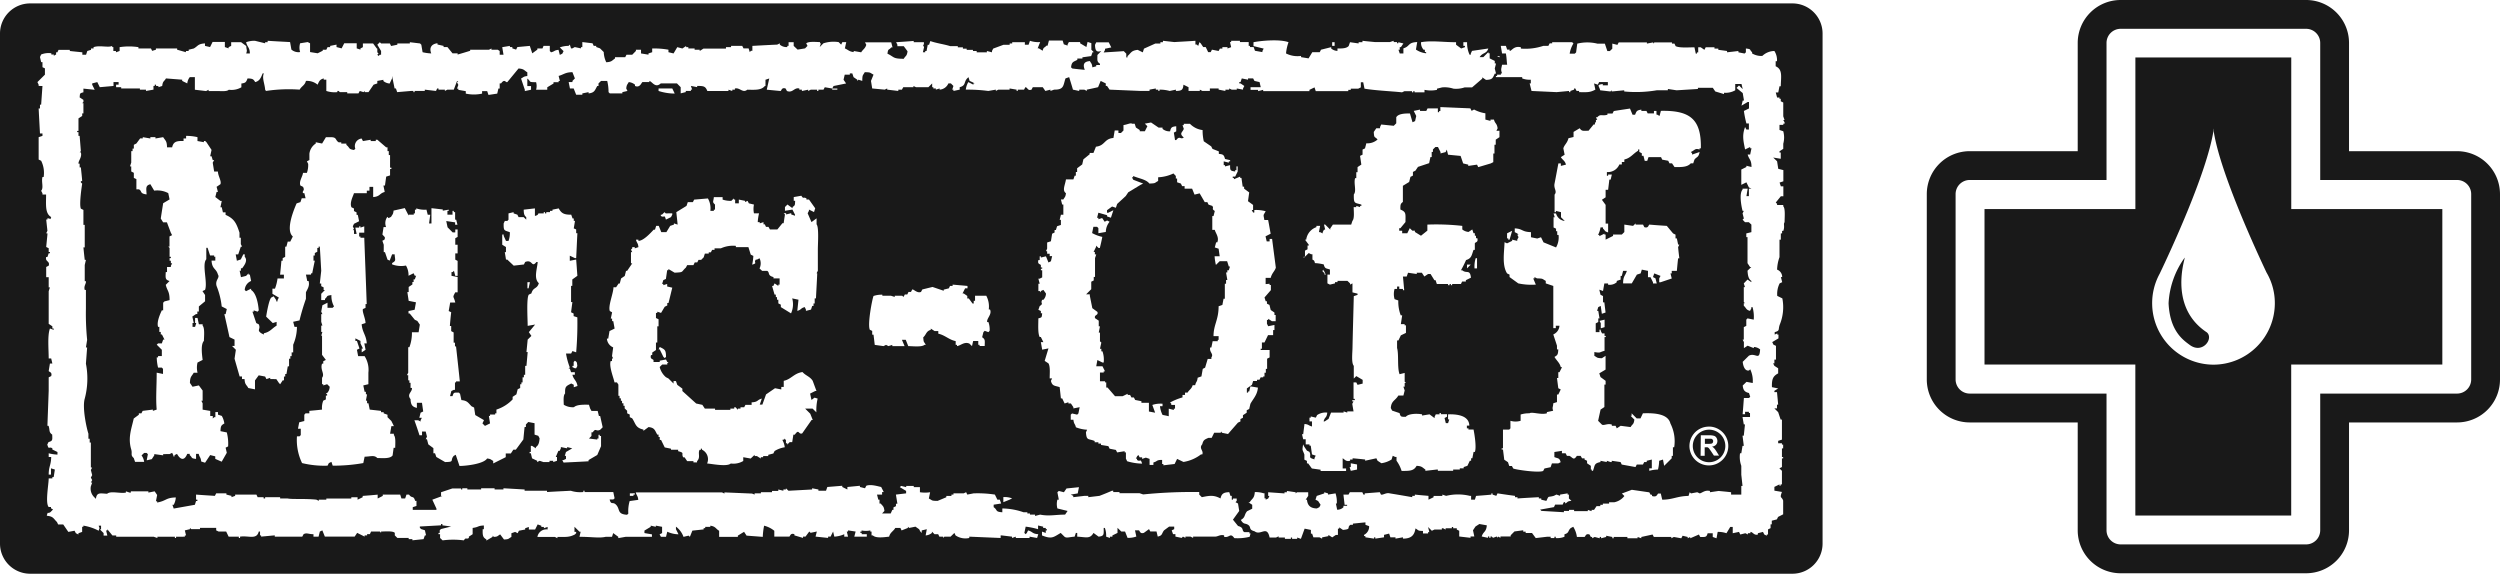<svg id="Layer_1" data-name="Layer 1" xmlns="http://www.w3.org/2000/svg" viewBox="0 0 490.31 112.52">
  <defs>
    <style>
      .cls-1, .cls-2 {
        fill: #191919;
      }

      .cls-2 {
        fill-rule: evenodd;
      }
    </style>
  </defs>
  <g id="Layer_2" data-name="Layer 2">
    <g id="Layer_1-2" data-name="Layer 1-2">
      <path class="cls-1" d="M481.88,29.65H460.7V8.43A8.42,8.42,0,0,0,452.29,0H415.92a8.42,8.42,0,0,0-8.43,8.41V29.65H386.32a8.42,8.42,0,0,0-8.43,8.41V74.42a8.42,8.42,0,0,0,8.43,8.43h21.17V104a8.42,8.42,0,0,0,8.43,8.43h36.35A8.42,8.42,0,0,0,460.7,104V82.85h21.18a8.42,8.42,0,0,0,8.43-8.43V38.08a8.42,8.42,0,0,0-8.41-8.43Zm2.78,44.77a2.77,2.77,0,0,1-2.77,2.77H455.05V104a2.77,2.77,0,0,1-2.77,2.77H415.92a2.77,2.77,0,0,1-2.78-2.76h0V77.19H386.32a2.77,2.77,0,0,1-2.78-2.76h0V38.08a2.77,2.77,0,0,1,2.76-2.78h26.84V8.43a2.77,2.77,0,0,1,2.78-2.78h36.35a2.77,2.77,0,0,1,2.78,2.78V35.3h26.83a2.77,2.77,0,0,1,2.78,2.76V74.42Z" transform="translate(0 0)"/>
      <path class="cls-2" d="M449.37,41V11.27H418.8V41H389.21V71.5h29.58v29.61h30.57V71.5H479V41ZM434.14,71.52a12.06,12.06,0,0,1-10.58-17.83c1.73-3.6,9.24-19.63,10.56-28.06v-.29a.43.43,0,0,1,0,.16,2,2,0,0,0,.05-.34v.65c1.27,8.1,8.3,23.3,10.34,27.62a11.84,11.84,0,0,1,1.64,6A12.06,12.06,0,0,1,434.14,71.52Z" transform="translate(0 0)"/>
      <path class="cls-1" d="M429.56,67.72c-1.36-1-4-2.75-4.25-8.26a16.71,16.71,0,0,1,3.12-8.87c.51-.84-3.61,9.33,4.39,14.6C434.2,66.39,432,69.42,429.56,67.72Z" transform="translate(0 0)"/>
      <g>
        <path class="cls-2" d="M351.55.67H5.9A5.91,5.91,0,0,0,0,6.56V106.63a5.91,5.91,0,0,0,5.9,5.89H351.55a5.91,5.91,0,0,0,5.9-5.89V6.56A5.91,5.91,0,0,0,351.55.67ZM294.09,11v.24L293.6,11ZM261.27,8.28h.48V9h-.48Zm-16.19,97a9.76,9.76,0,0,1-3,.26c-.83-1.17-.92,0-2-.26V105c-.78-.2-1.15.21-1.71.24H234v.26l-.51-.26h-1v.26l-.48-.26-.25.26-1.23-.26v-.48h-.47l-.26-.74.49-.24v-.5h-1l-1,.74c-.5.66-.26,1-1.23,1.22l-.24-1H225.6l-.25-.47-1,.73c-.79.28-.79-.42-1-.49h-.75l.26,1.22a4.79,4.79,0,0,1-1.72.26l-.49-1.25h-.74l-.74-.72v1l-1,.49v.24h-.48v.26l-.75-.26a4.34,4.34,0,0,0-.25-1.71h-.23c0,1.22.15,1.6-1,1.71l-1-.73c-.69,1.23-1.44.82-3.19.73v-.73H211l-.24.73c-1.1.08-1.59.34-2,0l-.73-.73c-1.44.84-1.73,1.27-3.67.49v-.75l.74.26v-.49h.23v-.24h-.23v-.25h-.51v-.25l-1-.23v.73a14.36,14.36,0,0,0-2.43-.5l-.26,1.23.26.25.23-.25.24-.49c.92.23.77.66,2,.74l-.23.74-1.48-.26v.26h-2.7v-.26l-.74.26v-.26l-2-.24h-.23v.5l-6.15-.26v.26a3.45,3.45,0,0,1-2.69-.5l-.23-.49-.75.73h-1.22l-.24.26v-.26h-.74l-.23-.48h-.72l-.51-.51v.26a2.15,2.15,0,0,1-1.23.49l.23-1.22-1,.24v.49l-.26-.26-.25-.47-.72-.5-1.23.25-.25-.25v.25l-1.24.49-.23-.49h-1c-.41.7-1,.85-1.21,1.71-1,.11-2.59.35-3.19-.24h-.26v-.75h-.24v-.23a4.11,4.11,0,0,1-1.71,0v.23h-.24v.26H169v.25h1v.48h-2.45l.26-1-1.49-.23v.23h-.24l.24,1h-.74v-.48a5.48,5.48,0,0,1-1.95.48l-.24-1-.26.51-.23.48h-.49v.26l-2.46-.26.25-1-1.22.26-.26-.26-.74,1h-.49v.26l-1.69-.5v-.24c-.82-.27-.81.41-1,.48h-2.94V104.1a5.17,5.17,0,0,0-2-1,13.36,13.36,0,0,0-.26,2.19l-3.18-.24-.49-.75-1.22.75v.24h-3.67V104.1c-.71-.42-.67-.85-1.73-1v.23h-1v.25H138v.25l-2.21.24-.49,1.22-.25-.24-1,.24a4.22,4.22,0,0,0-1.48-2v.5l.5,1a5.41,5.41,0,0,1-2.2-.51l-.25,1h-1l-.26-.48.49-.25v-1.23l-1.23-.23v.23l-1-.23v.23l-1.23.74v.49l1.47.25v.48h-5.14l-1.46.26v-.26l-1-.73-.23.73H118.8c-1.26.3-2.72,0-5.15,0l.23-1h-.23l-.73-.72-.25-.25v1H113v.26l-.25.25c-1.1.57-1.73.49-3.43.48v.26l-.5-.26H105.4a1.77,1.77,0,0,1,2-1.46v-.5l-.73.25v-.25h-.5v-.23l-.72-.26-.5,1h-1.23v-.5l-.72.25v.25l-1.23.24-.24.49-.5-.26-.73.26v.73c-.65.35-.41.45-1.45.5l-.75-1c-.48.24-.44.48-1.25.48l-.23-.24v.24l-1.23.73v-.23c-.71-.41-.75-.79-.72-2h.23v-.73c-1.33.07-.89.3-2.2.48v1.23l-.74.48v.26c-.63.37-.45-.26-1,.47a16,16,0,0,0-4.15,0l-.5-.47v-.74H86v-.25h.24V104l.24-.24,2-.5-1.72-.23v-.26H86.5v.26l-4.16.23v.25l.25.25.74.24.23,1h-.23l-.26.74-2.19.23v-.23h-.73v-.24H77.93l-.5-.5v-.49c-.36-.42-1.92-.27-2.69-.26v.26l-.24-.26H72.78l-.24.51H72V105h-.49v.24l-1.46-.73-.49.73H63.71l-.49-1.22-.49.23-.25,1h-1v-.48c-1,0-1.33-.34-1.94,0l-.26.48H53.89V105c-.87.07-1.78.17-2.68.24V105H51v-.75h-.25c-.42,1.68-2,.74-3.67,1v.26h-.24v-.26h-2l-.48-1H42.88l-.48-.23v-.49H39.22v.25H37.5l-.25-.25v.25l-1,.24.24,1h-.24v.24H34.53v.26H34.3v-.26H30.87v.26l-.74-.26H22.79v-.24h-.74l-1-1.22v.24h-.24l.24,1h-.73v-.49l-.74-.73h.24v-.73h-.47c.23.75.22.22,0,1a9.62,9.62,0,0,0-3-1v.23h-.24v1l-.73.26v.25l-.5-.25-.26-.49-1.22.23-1-1.46h-1l-.23-.48c-.71-.68-.68-1.1-2-1.23.28-1,.11-.28.74-.72l.49-.51L10,99.69v-.25H9.55c-.71-.78,0-4.46,0-5.62h.72v-.25h.26l.23-1.48L10,91.85v1.23H9.55c0-1.63.46-1.82.49-3.45H9.55V88.9a8.31,8.31,0,0,0,1.72.26v-.51l-1-.49v-.23c-.72-.47-.63.44-1-.74l.25-.49c.85-.22.75-.45.72-1.46-.73-.52-.41-.84-.72-1.73H9.3c.08-2.28.17-4.57.25-6.87V74l.49-.24c.26-.81-.44-.8-.49-1l.24-1.46h.48l-.23-1H9.55c0-1.8-.27-4.46.24-5.87l.74.26v-.26h-.26V64l-.72-.49v-6.4l.24-.75H9.55v-2H9.06v-2l.49-.25c.31-.94-.75-.75-.49-1.71H9.3l.25-.73h.24v-.25H9.55v-.74l-.49-.24L9.3,46v-.24H9.06l.24-.5-.24-2.2H9.3v-.24c.77,0,.47.48.74-.25-1.24-.69-1-2.47-1-4.42H8.33v-.24l-.26-.49c.54-.59,0-1.77.26-2.7h.23a5.33,5.33,0,0,0-.49-3.19l-.49-.24V26.9l.75-.25v-.48H7.84c-.09-1.64-.18-3.28-.26-4.9h.26v-.74h.23c.09-1.22.17-2.46.26-3.67H7.58v-.25l-.24-.51,1.47-1.46V13.41l-.48-.23v-1H8.07l-.23-1,.23-.49a3.79,3.79,0,0,1,2-.24v.24h.49V11l.23-.25H11v-.48h.25l.23-.49h2.21V10c.82.1,1.63.17,2.46.26v.48h.73l.24-.74.73-.23V9.51h.5V9.25C19.56,8.82,21.28,9.4,22,9v.23h.23V10h.51v.26l.72-.26V9.25a12,12,0,0,1,3.69,0v.26h2.46l.23.47.74-.23V9.51h4.16v.24l1.72.49V10H37V9.75l1-.24c.85-.48.76-.9,2.2-1V9l1,.23.49-1H44.1v1l.73.26V9.25L45.34,9V8.28h1.95l1,.74c.08,1,.23.71,0,1.46H49c0-1.19-.52-1.23-.73-2.2A4.62,4.62,0,0,1,50,8l2,.49V8.28h.49V8c1.45.1,2.94.17,4.4.25l.26,1.47a2.09,2.09,0,0,0,1.71.49,3,3,0,0,1,0-1.72l1.49-.24.46.24v1.72l1.49.24,1-.5v-.2H64l.24-.5h.51V9L66,8.75v.48l1,.26.51-1h2.45v1l.73.24V9.51l.48-.26V8.52h2l.74,1H74v.73l.24.24-.24.24.24.25.26-.25h.24V10L74,8.77l.5-.49.24.24h1.72l.24.5,1.23-.25V8.52h2.45V8.28l2,.24.25.25.25,1.47a8.93,8.93,0,0,0,1.7.24c-.43-1.08,0-1.85,1.22-2v.25L87,9v.23h.75l1,1.23h1v.24c.83-.24,1.64-.48,2.46-.74V9.75H95.9l.49-.24v.24h1.23L98,10v.74h.75L98.5,9.25,100,9v.23h.48v.26l.74.24.25-.5L103.91,9l.48,1.46,1-.73V9.51h1L106.6,9h1.23v1l.24.26c.8-.19.53-.38,1.47-.49l.25,1,.49-.24.25-.5-.74-.73a4.79,4.79,0,0,1,1.72-.3l.25-.25.23.74h.26l.48-.26,1.21.26V9.25h.27v-1l2,.24.23.5h.49v.23l.74.26.74.73a5,5,0,0,0,.49,2c1.08-.07,1.08-.3,1.72-.75v-.24h2l.25-.49H124l.72-.74V9.75h1v.73l1.46.24v-.24l.73-.24V9.51a15.49,15.49,0,0,1,3.19.24v.49l1,.24.73-1.23,1,.26.74-.49v.23H135v.26h1.23v.24h1V10l.73-.47h4.42V9.25h1V9h2.19l.25.49h1l.23.73.23-.26h.28V9c1.63-.09,3.26-.18,4.87-.25l.51-.25v.25a2,2,0,0,0,1.47.48V9h.25V8.28h1V9l.77.73,1.46-.24.48-.49-.25-.5c.45-.41,1.87-.27,2.71-.24V8.5H161l-.24.73.72-.73a6.41,6.41,0,0,1,3-.24l.49.49.24-.49h.76l-.27,1.23c.68.3.82.61,1.73.73V10l1.47.26c.35-.6.76-.68,1-1.47l-.25-.49h5.14l.26,1h-.26c-.49.63-.59.11-.74,1.23,1.38.65,1,1,3.2,1,.38-.67.6-.44.74-1.47l-.74-1H176V8.77l-.25-.49c1.15-.08,2.3-.15,3.45-.25v.25h2v.49H181l.23.48-.23,1h.46V10h.26l.23-1.21h.26l.25-.74c1.16.43,2.76.63,3.9,1h1.49v.23h1v.26h.74v.24h1.23V10h.73v.26h2V10l1,.26V10l.24-.47,2-.74h1.23V8.52h.5V8.28H201v.49h.73L202,8a5,5,0,0,0,2,.25l-.49,1.23h.23l.75.47c.2-.8.29-.47.74-1h.23l.26-1h2.69l.23.74.74.25v-.2l.25-.49h2.21v.24l1.23.73.23-1,.74.24V9.75l.49.49h-.25L214,11l-1.71.24v.24h-1v.26c-.78.41-1.11.37-1.23,1.47l.26.23c.8.1,1.61.18,2.43.26-.38-1-.25-1.61,1-1.72.28.51.4.44.49,1.23L215,13v-.25h.73v-.25c-.63-.42-.5-.69-.5-1.72L216,10c-.89.29-1.22,0-1.24-1.21l.24-.49h2.45l.5,1-1.23.26v.24l-.26.49c1.31-.09,2.63-.16,3.94-.26l.49.5v.73h.24V11c.7-.59.7-1.09,2-1.22l1,.49.23-.73,2.22-1h1V8.28h.5V8l2.22.25c1.38-.08,2.77-.15,4.15-.25v.74h.26L235,9l.24-.74.25.24.49.73h.49l.48,1h.49l.25-.49L239,10l.25-.47h.49V9.25h1v.26l.72-.26-.23-1h.23V8h1.72v.25h1.72V9h.25v.23h.72l.26.73,1.46.26V10l.25-.47-2-.49V8.28c1.67-.33,5.25-.62,6.87,0a8.76,8.76,0,0,0-.49,2.2,5,5,0,0,0,2.95.49v.24l1.47.24.73-1.21h1.46l.25-.49,2-.5v.26a1.92,1.92,0,0,0,1.23.47V9.51c.94,0,1.75,0,2.2-.49l.26-.74,1.69.24V8.28h.75V8c.81.1,1.63.17,2.45.25h2.93l.74-.25v.25H274v.24h.24V8.28l1,.24-.49.73h-.23v.5h-.25l.25.73h.72v-1c1.34-.39.81-1.16,2.71-1.23l-.25,1.47a4.26,4.26,0,0,0,2,.73v-.24h-.25V9.75h-.25a2,2,0,0,1-.5-1.47c2-.37,4.36,0,6.87,0v.49l1,.74.74-.26V9H287V8.28h.73a5.69,5.69,0,0,0,.48,2.44h.25v-.24l.24-.5,3.19-.47c-.34,1.1-1.13.75-1.7,1.7h.72l1-1v.24h.25v1l1,.5v.49h.25l-.25,1,.25,1h-.25c-.41.87-.44,1.19-1.72,1.23l-.73-.5v.25l-2,1.72h-1.46a5.15,5.15,0,0,1-2.2.25,5.57,5.57,0,0,0-2.22-.25l-1,.25v.23a6,6,0,0,1-2.45,0v.49h-1.95v-.23h-.26v.23h-.24v-.23h-1.48l-.48.23c-1.6-.19-5.23-.35-7.36-.72l-.25-1.25h-.47v1l-.51.25h-1.46v.23h-.49v.26h-6.38l-.24-.74-1,.48v.26h-9.07v-.26l-1,.26v-.26h-1.48V17.1h2l-.23-1-1-.23-.26-.49h-1v.25l-1.23-.25-.24.72h-.25v.26h.25l.74.5-.25.49v.23l-1.23-.23v.23h-1l-.49-.23v.23h-.74v.26L239,17.58v-.23h-1.72v.49h-1.46l-.51-.26v.26H233.1V17.1l-1-.49c-.08,1.05-.36,1.2-1.48,1.23v-.26l-1.21.26a7.09,7.09,0,0,0-2-.26v.26h-.24v-.26h-.49v-.23l-1.23.23v.26h-1.7l-6.14-.26-.49-.72h-.25v-.5l-1-.49-.51,1.23c-.73.17-1.47.33-2.21.48v.26l-.49-.26h-1v.26l-1.23-.26c-.23-.81-.49-1.63-.74-2.45l-.72.25c-.47,1.39-.26,2.23-2.23,2.2l-.72.26v-.26l-1,.26-.51-.74h-1.95l-.25.48c-.78.29-.75-.44-1.21-.48l-.26.48h-1.23v.26h-.23v-.26L198,17.35v.23h-2.21l-.48.26v-.26l-1.48.26a31,31,0,0,0-4.41-.26,3.7,3.7,0,0,1,.49-1.48l1,.51v-.25h.26l-.49-.26-.51-.23-.23-.74-.26.25c-.68.72-.2,1.39-1.46,1.72v.48l-1.23.26v-.26h-.23l.23-.72-.49-.5H186a2,2,0,0,1-1.72,1.22v-.23l-.74.23v-.23h-.49V17.1h-.23v-.74l-.74.74h-2.44l-.49-.24v.24h-2l-.26.48h-.71v.26L174,17.58v-.23l-.49.23-2.45-.23-.24-1.48.5-1.23c-.77-.39-.45-.46-1.72-.48-.41.74-.46.44-.49,1.71l-.74-.24-.24.24v-.24l-.73-.5-.24-.73h-.49v.24h-1l-.23,1,.5.73-2.46.5-.26.49h1v.23h-1v-.23l-1.46-.25-.26.48h-1v.26h-.24v-.26H159l-.5.26v-.26l-1.23.26v-.26h-.5v-.23c-1-.28-1.27.94-2.43.49l-.26-.49c-.79-.28-.79.41-1,.49l-2.7-.26.49-2.2-.74.25v1.23H150c-.67.83-1.9.76-3.44.72-.89.75-1.48-.49-2.43-.23v.23h-.51v.26l-.75-.26v.26h-4.14c-.38-.9-.63-1-2-1v.24l-1.23-.24.25.72h-.25v.26h-1v.23l-1,.25V17.1l-.73-.74h-3.18c-1.08,1-1.68-.36-2.23-.49v.23H126c-.22.13-.48,1.18-1.46.76v-.25a2.25,2.25,0,0,0-1.23-.51c-.27.52-.4.46-.49,1.25l.24.49-1,.23v.25H119.6l-.25-.25a9.07,9.07,0,0,0-.26-2.2h-1.21l-.5.49v.5h-.24c-.48.83-.51,1.33-1.71,1.46v-.25l-1.22.25v.26H113l-.49-1.23h-.73l-.25-1.25h.74v-.23l.48-.49-.48-1.22c-1.4,0-1.72.47-2.71.73l.25,1h-.25v.23h-1v.26l-1.23.74v.48h-2.19a2.66,2.66,0,0,0,0-1.48c-1.62,0-.91-.08-1.72-.72v1.48h.73v.72l-1.22.26V17.6l-.74-2.2c.52-.26.44-.4,1.23-.49v-.73c-.67-.39-.6-.66-1.72-.75L99.5,16.1c-.34.16-.49-.75-1.23.26H98v1h-.25l-.23,1-1.72.26-.25-.74h-1v.48a7.51,7.51,0,0,1-3.2,0v-.48l-1.46-.26v-.23h-.26l.26-.74-.26-.51.26-.23h-.26L89,17.58H87.74l-.49.26v-.26H86v-.23h-.26l-.23.49-2.2-.26v.26h-2v.23h-.23v-.23h-.51l-2.68.23-.24-.72h-.26l-.5-2.46v.49l-.47,1a2.15,2.15,0,0,1-1.23-.49v-.24L74,15.87v.49l-.73.25-1,1.46h-.74v-.23l-.24.23-.73-.23-.26.48H68.1v-.25H66.66l-.26-.23h-.23v.23A5.16,5.16,0,0,1,64,17.84V15.63h-.51v-.25c-.79.21-.9.57-1.2,1.23A3.23,3.23,0,0,0,60,15.87c-.22.89-.84,1-1.23,1.71a29.84,29.84,0,0,0-6.61.26L52,17.58c-.07-1.12-.66-2.31-.25-3.18h-.24c-.32.78-.56,1.49-1.46,1.7-.36-.6-.51-.68-1.49-.72-.29.67-.29.88-1.22,1v.74a3.84,3.84,0,0,1-2.46.48c-.39.38-1.42.26-2.2.26H40.91V17.6l-.49.26-2.2-.26V15.13h-1a2.3,2.3,0,0,0-.49,1.23l-1-.49v-.24l-3.18-.25c-.38.67-.6.44-.74,1.48l-.74.24v-.24H30.6v-.25h-.25v.25H30.1v.72l-1.47.26v-.26H27.44v-.23H23.77V17.1h-1v-.49h.49V16.1h-1v.76l-2.69.24-.49-1-1,.26v.25l.49,1-2.21-.23v.72c-.74.21-.66.17-.74,1l.74.49V20l-.24.24h.24v2h-.24v.5l-.73.48v2.46h-.26v.23h.26v.74h.23l.24,3-.24.23h.24c.26,1-.5,1.57-.47,2.22h.23v.73h.24c.09.91.2,1.81.26,2.7h-.26v.24l.26.25s-.65,4-.26,4.9l.5.25V44.1h.26v4.42h-.26c.08.82.16,1.64.26,2.45h.23l-.23,1v3.18h.23c.08.49-.47.93-.23,1.71h.23v3.67a52.27,52.27,0,0,0,.24,6.13l-.24,1.48h.24c-.08,1-.16,2.12-.24,3.18a15.29,15.29,0,0,1-.23,6.86c-.51,1.76.35,5.78.72,6.87v1h.25v.74h.23v4.9h.26l-.26.49.26,1-.26.49.26.49-.26.48h.26l-.26.74a2.33,2.33,0,0,0,.75,2.21l.24.25c.16-1.34.84-1.07,2.2-1,.71-.62,2.56,0,3.68-.23v-.25l.74.25h.23v-.25H29.1v.25l1.23-.25.49.72-.24,1.23h.24v.25c1.86-.34,1.63-.94,3.66-1A3.46,3.46,0,0,1,34.07,99h-.26l.26.74L38.22,99l.23-.74h.26V98h-.26V97c1.23.1,2.46.17,3.69.25l.26-.49h2V97l1,.25v.26l.72-.26V97h4.17l.24.51H51.7v.25H52v-.25h2.94v.25H56.4c.86.2,3.36,0,5.64.23l.49.24V98H64v-.23h4.9v-.25h1.23V98l1-.48v-.26c1-.08,2-.15,2.94-.25v.76l1-.51V97h3.42l.24.76h.73l.26-.76h.5c.6.86.86.07,1.2,1.23h.26v1l-.73.24V100H85.6v-.24L84.79,98l2-.74H86.5v-.72l2.21-.74h1.72V96h.23v-.24h1V96h2.7v-.24H97V96h1.74v-.24l4.15.24v.25h4.4v.25c1.56-.1,3.11-.17,4.66-.25a6,6,0,0,0,2.46.25v-.25h.23v.25h5.64l.26,1.23-.26.23h-.72c.31,1.17.58.37,1.23,1,.9.88.15,1.87,2.19,2l.25-.23a7.05,7.05,0,0,1,.26-2.46l1.69-.24c-.09-.86-.3-.74-.49-1.46H141.6l.48.23v-.23l5.41.23.51.2v-.24h1.23v-.23h2.18v-.25h1.23V96l1,.25V96h.49v-.24l.51.49,4.64-.25v-.24l1.23.24v.25H162l.26-.74,2.93-.24v.24l1,.49v-.49l2.46-.24v.24l1,.25.25-.49c.9-.35,2.35.13,2.92.24l.51,1H173V97h-1l.26,1h.23v.75h.23c.45.57.62.5.74,1.46l-.46.49h1.69L175,100h.23v-.49l.49-.24v-.48H176L175.71,97l2-.24v-.48l-1.23-.74.25-.24,1,.24V95.3h1.48v.24h1.21v1a6.7,6.7,0,0,0,2,0l-.25,1.23c.77.39.43.45,1.71.47l1.72-.72v-.26h1V97h.4v-.24h2l.48-.23.23.47,1.23-.24a22.46,22.46,0,0,1,4.18.24l.49,1h.48l.26.75-1.47.23v.49c.84.58.23.9,1.7,1v-.75a13.18,13.18,0,0,1,4.17.75h.74v.23H202v.23h1v.26l1-.26c1.76.35,3,0,4.89,0l.49-.72-2-.49a3.34,3.34,0,0,1,0-1.72h.28l-.28-1.46.28-.25,1,.25.51-.74,2.44-.25-.24,1.22L210,97l.49.25v.26l2.2-.26h.75v.26l2.19-.26c.82-.31,1.62-.64,2.45-1h.25v.25h1.23v.23h3.93l.71.24a96.18,96.18,0,0,1,11-.47V97l.51.51c1.55-.33,2.39-.44,3.66.25.2-.92.61-1.21,1.72-1.23l.23.72h.26V98h.23v-.23h.74v.47l-.24.25.49.26.24,1.46-1.23,1.71,1,1.24c1.25.33.65.89,1.23,1.2h1v.26h.23Zm49-79.64V26.9l-.73.49v1h-.25v1.72h-.23V31.8l-.49.25-2.46.73-.24-.49-1.72.25v-.25l-1-.24-.5-1.47L284,30.34l-.25-1-.23.49-1,.26v-.26l-.5-1h-.5l-.49.48v.49h-.24v1h-.25L280.29,32l-2.19.73-.5.74-.49.25v.72l-.49.25-.25,1-1.23.75v3.17c-.51.37-.49.59-.49,1.48,1.18.5,1,.82,1,2.46l-1,1.21h-.23v.49H275v.5h1l.49-1,.5.49h.5v.25l1.2.74,1.25-1V44.05a46.06,46.06,0,0,1,6.85.25V45a2.22,2.22,0,0,0,1.23.49l.73-.49.24.74h.26v.49h.23v.49h.26c.22.86-.38.72-.49,1V49H289c-.38,1-.35,1.68-1.47,2a20.69,20.69,0,0,1-1,2h.24c.89.75,1.52-.27,1.72,1.46l-1,.49v.26h-.73l-.24.49h-1.72v.24h-.25V55.7h-.25v.24H284V55.7h-2.2l-.25-.75h-.23l-.75-1.21h-.49l-.73.49-.49-.74h-1v.25l-1.71-.25-.26.74h-.74c.09.89.17,1.8.25,2.69h-.25v-.25h-.72V56.2H274v.47h-.49a3.58,3.58,0,0,0,0,2l.73.26a7.63,7.63,0,0,0,.48,2.92H275l-.26,1.72h.74v.23h.26v1.49l-1,.48-.48,1H274v1.48c.37,1.3,0,3.89.49,5.14l1-.25v1.72l.26.26h-.26v.72h-.25l.25.74-.25,1h-1c-.57,1-1.38,1-1.47,2.45l.26.5,1.46.49c.21.78.29.71,1.23.73.41-.59,2.06-.7,3.18-.49v.24l1.46-.24,1,.75v-.26l.23-.49h.74V81h.26v.24h1.2v.49l-.48.26.25,1H284l.24-.73H284v-1c2-.06,4.12.32,4.17,2.21h-.48V84H288v.24h1c.14.71.62,3.4.26,4.4H289l-.24,1.24h-.24v.48h-.25l-.48,1-.73.24v.25h-.76v.24H285v.25h-3v-.25h-.25l-2.2.25v-.25c-.64-.43-.64-.67-1.72-.73-.55,1-1.33,1-2.94,1a6.82,6.82,0,0,0-1-2v-.74h-.25l-.49-.23-.23.73a5.14,5.14,0,0,1-2,.73l-.75-.49-.23-.48-2.2.48v-.24c-.83-.09-1.64-.17-2.46-.24v.24h-.49v.24c-.81.25-1.07-.28-1.46-.48v2H264v.49h-5v-.25l-1.71-.24-.73-1h-.24v-.49l-.5-.24v-1c-.4-1.14-.45-.62-.25-2l.25.49.5.74.48.23c.52,1-.48,1.07,1,1.48v-.24l.24-.49-.73-.24-.24-1.72h-.25v-.25h-.74v-1h-.49l-.24-1h.24l.25-2c.87.08.74.3,1.47.49v-1h-.49v-.73h.25v-.24l1,.24.24-.5a3,3,0,0,1,2-.49c-.14,1.18-.45.72-.72,1.72h.23l.74-.49.49-1.23h2.46v-.24l.72.24v-.24h1.23l-.25-1.47.25-.49h-.25v-.25h.5v-.24h-.25V75H266l.25.48,1-.25V74.5L266,73.76l-.49.49v-2.5c-.52-.58-.25-2.65-.25-3.67.07-3.35.17-6.7.25-10l.74-.25v-.24l-1-.25V55.58l-.47.24v-.24l-.51-.49h-1.95v.25h-.49v.24l-1,.24-.49-.24V53.86h.49v-1c-.75-.27-1-.11-1.21-1a9.27,9.27,0,0,0-1.73-.26c-.16-.77-.36-.48-.49-.73v-1h-.24l-.49-.24-.74.72h0l-.24.23v-.23h.25v-1.2l.5-.26v-.74h.24V48l-.74-1h.24a3,3,0,0,1,2-2.45V44.3h.73l-.24,1.23h.24l.5.25v-.25l.26-.49h.23l-.23-1h.23l1,1v-.25l.51-.74H265l.24-.73c.43-.44.26-1.85.25-2.7H266v-.24l.74.24v-.24H267v-.25c-1.33-.43-1.52-.09-1.48-2,.57-.69-.07-2.15.25-3.19H266V33.77h.25v-1l.74-.49-.25-1.71.49-.24v-1l.48-.23.26-1a2.92,2.92,0,0,0,2.2-.74c-.56-.67-.67-.14-.74-1.48l.49-.72h.74v-.25l.23-.49,2.46.25.49-.49V23c.37-.67,1.57-.77,2.69-.74l.5,1.72.5-.23.23-1-.49-1,1.23-.26v.26h1.23l.25-.49H282V22h.25v-.23h.24V21l5.88.25.25.49.48-.26a6.92,6.92,0,0,0,2.22.74v1.23l1,.26v-.26H293c.22.86.58.69.72,1.72l-.24.49Zm-4.4,25v2h-.49a5.41,5.41,0,0,1,.23-2Zm-1.23,1.25-.73.74v-.74Zm-22.3,39.2v1l-1.23.25-.23-.74h.23v-.74Zm-6.87-38h.26v-.24l.47,1h-.24v-.24ZM249,55.65v.25h.25v1L248,58.34l.23.74h.25v.48l.49.24.25,1,.73.5v.48h.24V63h-.73l-.74-.48v.23h-.24v.74l.24.49,1.23-.25v1h-.26v1h-1L248,67.16h-.51v1.23h-.24v.25H249V70.1l-.49.25v2h-.25v.75H248v.73h-.26V74h-.49l-.23.47h-.49v.25h-.76l-.23.75-1,.71V77h.24v-.23H245l.23-1,1.48.25c-.13,1.46-.92,2.16-1.48,3.19l-.23,1-.49.25v.48l-.74.49v.51l-.49.24v.48l-.49.23c-.65.75-1.31,1.48-1.94,2.23l-1.23-.25v-.24l-.26.24h-1.23l-.49,1H237c-.7.33-1,.38-1.2,1.25-.74.84.31,1.22,0,2h-.26a7.59,7.59,0,0,1-3.43,1.48l-1.25-.6-.49,1-2.2.26V91h-.25v-.8c-1.2,0-.83.26-1.71.5v.49h-.75V90l-.73-.25L224,90v-.3h-.48l-.26-.47-.23.24-.26.48H223v.25c.67.5.63-.43,1,.73a10.82,10.82,0,0,1-2.94-.47l-.24-.51V88.73h-.25v-.24l-1.47.24-.25-.49L217.62,88l-.24-.5-1.45-.24V87h-.51v-.26h-.73v-.25c-1.23-.52-1.6,0-1.71-1.71l.23-.5a6.94,6.94,0,0,1-2.2-.48c-.19-.79-.37-.52-.49-1.48H210v-1l.26-.23,1,.23.24-.23.25-1.23-1.23.24v-.24l-.49-.73h-.49v-.24l-.74.24-.48-1h-.25l-.24-2.2c-.94-.32-1.45-.15-1.72-1.23l.24-.49h-.48c0-1,.14-2.3-.24-2.94l-.74-.49.74-2.45-1.23.25-.26-1.48h.49l-.49-1h-.23c-.4-.74-.26-2.55-.26-3.66.74-.2.65-.16.75-1h-.26V61l-.49-.24.26-.73c.87-.58.08-.43.49-1.23h.23a1.82,1.82,0,0,0,.51-1.23l-.51-.72-.49.23v.26l-.23-.26h-.26V55.65h.26l-.26-1h.26l.49-.25V53h-.26v-.3h.26v-.24h-.26V52c-.14-.27-.71-.12-.49-1h.26v-.73h.23v.24l1-.24.49,1.21.48-.24.24-1h-.48v-.48h-.5v-.49h-.23l.23-.51v-1.2l.74-.24.24-1.48.48-.24v-.49h.26l.23-.74.75-.25v-1h-.24l.24-1h.48v-2h-.23l-.25-1h.48c.29-.52.41-.44.51-1.23-.79-.54-.17-1.57,0-2.7h1.46l.25-.74H211v-.72h.25V33l1-.75.23-1,1.23-1V30h.74l.49-1.23c1.82-.2,1.59-1.57,3.43-1.71l.25-1.47h.73v.49h.5l.49-.49V24.53c.82-.11,1.38-.49,1.7-.26h.5l.24.74.75.49v.25h1l.5-1-.5-.5,1.22-.23,1.47,1H228v.25a2.09,2.09,0,0,0,1.48.49c.18-.79.33-.9,1.21-1v1l-.47.25.23,1.46h.24c.7-.95.82,0,1.48-.5-1-.84-.23-1,0-1.7l-.25-.73h.25v-.26h1.21a4.14,4.14,0,0,0,2.48,1.23,9.56,9.56,0,0,0,.23,2.2l1.46,1,.25.49,1.24.49v.49c.89.08,1,.21,1.22,1l1,.23v.24H241v.25l-1-.25v.74h.25v.25l1-.25c0,1,0,1.12,1,1.24v-.26h.25v-.73h.24v1l-.49,1h-.48v.26H242v.25l1.23-.51v.26h.25l.24,1.71H244V37l1,.74-.24,1.72,1,.73v1h-.26l.26.49H246v-.49a7,7,0,0,1,2.23.24c-.52.93-.46.53-.26,1.72h.74c.18.9.33,1.79.49,2.69l-1,.51.23,1H249v-.49h.49c.23,1.87.49,3.75.73,5.63-.2.7-.78,1.07-1,2h-1v1.23ZM198.5,97.74,198,98l-1.22.49v-1A4.21,4.21,0,0,1,198.5,97.74Zm-4.89-34.58h.24a4.2,4.2,0,0,1,.24,1.72l-.24.26-.73-.26-.25.26-.25,1c.65.43.52.7.5,1.72h-1v-.24h-.26v-.74h-1l-.23,1-.51-.49c-1-.44-1.68.38-2.43.49v-.24h-.26V66.9c-1.33-.27-2.07-1.16-3.41-1.46v-.51h-.72l-.76-.49v.26c-.92.25-.87.94-1.47,1.46.08,1.2.15.74.49,1.48h-.26c-.49.46-2.25.26-3.17.24l-.49-1.23h-.75l.52,1.23H175v-.24l-.75.24-.48-.24-.49.24-1.72-.24-.24-2h-.26V64.9l-.47-.23c-.48-1.11.47-6,.73-6.62a4.84,4.84,0,0,1,1.73-.25V58h1.69l.74.24V58h1.46l.26.24.26-.49h.48l.24-.49h.48l.26-.49c.29-.07.94.79,1.71.49l.26-.49,2-.49,2.2.75V56.8l1-.25.23-.47h.51v-.26c1,.09,1.95.16,2.92.26v.47h-.47l-.5,1H189l.71.49v.49H190l.74,1h.23V59h.26V58h2.2a4.47,4.47,0,0,1,.49,2.69h.24C194.62,61.66,193.46,62.44,193.61,63.16Zm-33.33-9.54c-.07,1.63-.17,3.26-.25,4.9h-.25v1h-.23V60h-.26l-.23.72-1,.25v-.25l-.23-.49c-.85.22-.64.52-1.46.74l.23-2.19-1.23-.26a4.32,4.32,0,0,1-.23,2.94l-2-1.23v-.48l-.49-.25v-.72h-.26v-.51h-.23v-.49h-.25l-.49-1.7h.25l.24-.5.74.5v-.26h.25V54.6h-1.2v-.26c-1.25-.31-.66-.87-1.23-1.22h-1l-.51-.47a2.27,2.27,0,0,0,0-2l-.49.26h-.23c-.51.69.44.63-.72,1a11.1,11.1,0,0,0,.23-1.72l-.51-.25-.46-1.47h-2.46v-.25a5.75,5.75,0,0,0-2.95.49h-1.23V49h-.47l-.26.49H139v.25h-.76l-.23.73-.49.49H137l-.25.5h-.49L136,52h-1.23l-.25.48c-1,.9-.34.91-2.21,1l-1.22-.72v.23h-.24l-.25,1.72-.51.23-.23.75h.23v.24l.76-.24v.5l1,.23c-.25,1-.48,2-.74,3h-.24v.49l-.5.25-.72,1.21-.74-.24v.24h-.26v1l.51.25V64h-.25v3.18h-.26v1.47l-.73.49v.49h-.24c-.26.85.39.75.49,1V71h1.22v-.26l1.23-.24.25.5h.24l-.24.24v.25h-1l-.49.49a3.81,3.81,0,0,0,1.23,2l.49.25,1,1v-.49h.47l.26.74,1,.74v.47l2.71,2.45,1.21.26.49.74h2v.24h3v-.24H144v-.26h.26l.47.5v-.24h.5v-.26h.72l.25-.48h1.21v-.49c1.34-.07,1-.47,2-.74l-.4,1.18h.51l.72-2L152,76.14l1.23.24v-.49h.48v-1.2c1.46-.3,2-1.49,3.68-1.72.61.7,1.47.87,2,1.72l.74,2h-.25l-1,.5.26,1.23c.79-.43.26-.54,1.22-.25a10.18,10.18,0,0,0-.25,2.7l-.74-.73h-1.46l1,1,.49,1.23h-.23L157.33,85c-.77.29-.58-1-1.45.25h-.28l-.23,1.46h-.49l-.48.49v-.26h-.26v-.72h-.23V86l-.26.25h-.23a3.82,3.82,0,0,1,.49,1.47,5.32,5.32,0,0,0-2,.74l-.24.48-1,.26v.24h-1v.23h-.46v.26l-.77-.49H148V89.2l-.77.73-1.46-.26v.74a3.71,3.71,0,0,1-2.44.49c-.74.69-3.73.07-4.65,0a2.07,2.07,0,0,0-1-2.7V88h-.23v.23h-.24c-.39.67.24,1.47-.5,2.21v.25H136v-.25h-1.23l-.5-.74H134c-.47-.79.39-.86-1-1.21V88.2H131.6V88l-1.23-.25-.72-1.47h-.26V85.7h-.23v-.46h-.25c-.49-.84-.5-1.36-1.72-1.48l-1,.74v-.25c-1.57-.35-1.48-1.1-2.2-2.2l-.48-.24V81.3l-.51-.24v-.5l-.49-.47v-.5h-.24v-.5H122v-.48h-.23v-.49h-.26v-.49h-.23v-2.2L121,75h-.48c-.18-.91-1.11-3.1-.75-4.19h.26v-.5h.23l-.23-.47.23-1.71a2,2,0,0,1-1.23-1.72h.26l.25-1.48,1-.49-.26-1.46h-.23v-.49h-.26l.26-1.23L119.6,61c-.37-1,.69-3.42.72-4.66h.51l.49-.73h.23l.26-1,.72-.49.25-1H123l1-1.47h-.25v-2.2H124l-.25-.49.25-.25v-.24h.49v.24l.72-.24c-.09-.88-.3-.74-.49-1.47h.49v.24c1,0,2.42-1.59,3-2.2h.25l.23-.74h.51l.49,1.23h1l.75-1.23.73-.25v-.24l.73.24c-.08-.82-.17-1.62-.26-2.44l2-1.23.25-.74h1l.25-.49,2.7-.23a3.92,3.92,0,0,1,.48,2.44H140v-.24h.23v-1c-.6-.56-.3-.53-.23-1.46h1.72v.48a4.53,4.53,0,0,0,1.71.25l.49-.48v.23h.26v.74h.72v-.74l1.22.25v.24l.49-.24.26.49,1,.24a4.15,4.15,0,0,0,0,1.72h1a9.27,9.27,0,0,0-.26,1.73H149v.23l.74-.23V44H150l.23.5h.49L151,45h1.46l1-1.23h.23l.26-1.71-.26-.25h.49v.25l1-.25v.25l.74.25V42.1l-.51-1-1.46.24V40.6l.49-.49,1,.74V40.6c.51-.32.47-.39.51-1.22h-.28v-.73l1.49-.26c.51.75.26.14,1,.51v.23h.5l1.22,1.72-.23.74-1-.49v.24l-.25.49.75,1.73,1-.74V44c.49.56.25,3.8.25,4.91V53.1l-.25.5ZM130.62,70l-.25.23-.26-.23-.72-1.47h-.23l.23-.48C130.36,68.54,130.62,68.58,130.62,70ZM124.5,96.74V97h-.26v.25h-.71v-.49Zm4.66-78.9v-.49h2.69l.48,1A10.31,10.31,0,0,1,129.16,17.84Zm2.69,24v.25l-.25.49-1,.49c-.34-1.18-.29-.24-1-.73V42.1h.23l.49-.49.25.24ZM117.14,86.21V86h.24v-.72h.25v.23h.25v2l-.74,1.72-1.71,1v.24c-1.64.1-3.28.17-4.9.25l-.25-.49h.25L111,90V89.4h-.23l.23-.75,1.23-.72-1-.25v.25L110,87.68v.25l-.24.49h-.25L109,89.63h.24v.74l-.74.25v-.25h-.73v.25h-1.2l-.73-.25-.49.25v-.25l-1-.48-.24-1h-.24v-.25h.24v-1.2h.24l.75.49v-.25c.54-.34.66-.9.73-1.72l-.26-.49-.73-.23V83l-1.23-.24-.47.49v.49h-.25c-.1.82-.16,1.64-.25,2.45l-1.47,2h-.49l-.49.74h-1v.73l-2.46,1.23V90.4c-.49-.26-.42-.39-1.2-.48-.61,1-3.76,1.44-5.41,1.47l-.74-2.2L89,89.4c-.82.92.27,1.2-1.71,1.22l-1.72-1-.25-.73H85v-1l-1-.74-.26-1h-.25l.25-.51-.25-1h-.72v.72h-.5c-.32-1-.66-2-1-2.94H82l.49.25v-.25l.25-.48h-.5l.25-1L83,80.7,82.76,79h-1v1c-.91-.21-1.2-.62-1.24-1.72-.81-1,.38-1.4.27-2.2h-.27v-1h-.23v-.49h-.23v-1H79.8l.26-.49v-5h.23a8,8,0,0,0,.5-2.94H82.1l.24-1.49-.49-.72-.5-.24-1-1.23h-.23V61l1.2-.25.26-1.46L80.15,59l-.26-1.72h.26v-1l.73-.49v-.48h.24V54.8h.23l.26-.72h-.26l-.23-.49-1,.49a3.7,3.7,0,0,0-.5-2,5,5,0,0,1-2.72-.23v-.26c.85-.49.57-.55.5-1.71h-.5l-.47,1.23L76,50.92l-.5-1.47h-.24V48L75,47.24c.06-.19.56,0,.47-.73L75,46l.23-1.47h.49a2.08,2.08,0,0,1,.25-2l.24.25.49-.25c.28-.52.4-.43.49-1.23l2.2-.49.76,1.48V42.1h1v-.25h.23v-.73h.26v-.25a5,5,0,0,0,2,.25l.25,1h.49l-.23,1.71h.47v-3l2.22.25v.24L88,41.12v.24h-.25v.74h1v-.74H89v.25h.26v1.47h.21l.25,1h-.46v-.47l-1.74-.26.26,1.23,1,1h.51V45h.46v1.47l-.46.25V48h.46v1.7h-.46v1.22l.46.25v2.94h-.46l-.26-1-.25.25h-.23v.74l1.2.23v3h-.46c-.62,1.16-.32.63,0,2h-1L88,61l.49.24c-.11.9-.19,1.8-.26,2.7h.26v1l.48.26v2h.26v.74h.21c.25,2.28.51,4.58.74,6.86h-.74V75h-.21v1.46H89l-.48.23-.26,1h.49C89,76.92,89,77,90,77l.23.24.26,1.23c1.2.1,1.35.57,2,1.22l.49.24.23,1.47,1.71,1-.3.64.49.49,1-.49-.23-1.47h.23V81.3h1v-.24h.25v-.73a7.59,7.59,0,0,0,3.18-2v-.5l.74-.49.25-1,.49-.24v-.74h.24V75h.23V74h.26v-.49H103V71.75h.25l.24-2.7h-.24l.24-2.45.73-.72-.5-.74,1.23-1.49-1.46.26c0-1.22-.27-5.55.23-6.13l.5-.24c.35-1.27,1.12-.81,1.46-2-1.07-.94-.29-2.93-.23-4.16h-.24c-1,1.25-.71-.6-2.21,0l-.25.49-2,.23L99.5,50.92h-.26L99,49.45h.23v-1L98.5,48V46h.28v.25l.46,1h.49a4.34,4.34,0,0,0,.26-1.71c-1.09-.4-1.24-.19-1.21-1.72l.23-.49h.49l.23-.24V41.85l1-.24v.24l.74.25.24.49h1l.5.49v-.49c-.43-.37-.47-.65-.5-1.47l2.2-.25v1.48c.76-.18.55-.41.73-.5h1v-.24h.24v.24h.26v-.24h.73v-.25h.48v-.24l1.23-.25c.49.92,1,1.26,2.45,1.23l.26.74h.24v.48h.24l-.24,1.47L113,45v.74h.24c-.09,1.63-.15,3.26-.24,4.88h-.25l-1-.47v1L113,50.9c.09,1.06.15,2.12.24,3.19l-1,.72v1.25H112v3.18h.26l-.26,2,.5.25V62l.73.24A65.43,65.43,0,0,1,113,69.1l-.73-.25-.26.49h-1a13.43,13.43,0,0,0,.74,2.71l-.25.23h.25L112,73h.74v.49h-.48c.24,1,.82,1.08,1,2.21l-.73.25v-.49l-.5-.25-.48.25c-.67.37-.74.63-.72,1.71-.39.39-.28,1.43-.26,2.21a3.28,3.28,0,0,0,2,.48c.52-.51,1.85-.51,2.94-.48l.23.74.26.47h1.22l.24,1h.25l.49,2.21-.49.49c-.88.43-.81-.45-1.46.5H116v.72l-.49.49Zm-58.7-2.12.24-1.26,1-.26V81.34l.24-.27h.75v-.49c.82-.08,1.67-.15,2.49-.25a3.75,3.75,0,0,1,.24-1.75l.51-.24v-.75h.25v-.25l-.25-.26h.25a1.81,1.81,0,0,0,.5-1.24l-.5-.49-.76.24v-.24h-.24V74.09c.61-.75-.42-1.56,0-2.76h.24v-.48l.51-.26-.75-1V65.85H63l.23-.75H63V63.86h.23L63,63.12V61.61h.23L63,61.12l.23-1.25,1-.5v1h1l.28-.28A4.2,4.2,0,0,1,65,57.87c-1.15.15-.63.22-1.26.74v.24H63V57.62l.73-.75h-.26v-.51L63,56.12v-.51h-.28l.28-2.5c-.09-1.58-.17-3.15-.28-4.74h-.23v.25h-.26v.75l-.49.26v.49h-.26v1h.26c-.18.83-.34,1.65-.51,2.49H61v.24H60l.26,1.26h.25c.32,1-.34,1.76-.51,2.24v1.26q-.74,2.09-1.26,4.23l-1.24.27.26,1h.48a9,9,0,0,1-.74,3.5v1.5H57.2v.74h-.26v.51h-.25v1.49h-.25l-.26,1.5h-.24v.5h-.25v.74h-.24l-.51.77-.24-.26-.51-.75H53V74.1l-.75.25-.25-.5-1.26-.24-.73,1v1.75L48.7,76.1c-.38-.7-.67-.62-.74-1.76h-.5v-.5H47c-.33-1.16-.67-2.32-1-3.49l.26-1.75-.75-.75H46V66.6l-1-.49c-.32-1.51-.66-3-1-4.5h.25l.23-1-1-.51a15,15,0,0,0-1-4c-.35-1.22.71-1.58.26-2.26-.35-1.24-1.14-1-1.25-2.73h.74v-.76H42V50.1h-.8l-.49-1.5h-.25v2.25c-.9,1,.3,4.55-.24,6l-.51.24.51.77v1.23L39,60.1v1h-.3v.49h-.25l-.73.49L38,63.35h-.24v.75h.5l.23-.75h-.23v-1h.48L39,63.6h.74v.26c.44.49.27,2.09.25,3-.67.71-.36,2.76-.25,3.73l-1,.51a4.23,4.23,0,0,0,0,2H38c-.42.74-.72.71-.75,2l.51.75L39,75.59l.74,1v2h-.25l.25.51v1.24l1.49.25v1h.5v.49l.28-.26h.23v-1h.51v.5l.75.25a4.17,4.17,0,0,1,.5,1.49c-.64.35-.72.52-.76,1.5l1.24.25a8.72,8.72,0,0,1,.26,2.74l-.49.25.23,1-1,1.75L42.22,90v-.5l-1-.25-1,1.5-.76-.24c-.09-.89-.31-.75-.49-1.5h-.52v1c-1.12-.15-.62-.22-1.24-.75v-.24h-.49c-.57,1.43-1.35,1.16-2,0l-.49.24v.25H34V89.3l-.24-.49-.51.25H32v.24l-1.74-.24v.24l-.49.75-1,.23.23-1.2-.24-.25h-.49l-.51.49a2.64,2.64,0,0,1,.51,1.26H26.49l-.26-.75c-.71-.62-.22-.8-.51-1.75-.67-2.28.11-4.14.51-6l1-.74v-.27h.5l.25-.49,2-.25v.25l.75-.25c-.2-2.21,0-4.52,0-7.24l1.24.25v-1l-.24-.25H31a9,9,0,0,1-.26-2H31v-.26h.74V68.6l-1-1,.26-.25h.74L32,66.6h.26l-.5-1h-.23v-.5h-.28v-1H31c-.31-1,.45-2.6.74-3.24H32V59.37l.26-.26,1-.25c0-1.79-.46-1.77-.75-3l.75-.75c-.9-.23-.8-.64-.75-1.75h.25v-1h.75v-.23l.26-.5h-.26v-.5h-.25v-.51h.25v-.25h-.25V48.62L33,48.37h.24v-2l.51-.25-.26-.51-.75-2H32l-.47-.75c.15-1,.31-2,.47-3l1.26-.75L33,37.88a4.56,4.56,0,0,0-2.76-.49l-.75-1.26c-1,.27-.8.79-.74,2-1.42-.18-.82-.63-1.5-1h-.5v-2l-.5-.24v-1l-.51-.26v-1H25.5l.24-.75V29.64H26v-.49h.25V28.4l.5-.26.74-1H28V26.9l1.49.26V26.9h1v.26L32,26.9c.46.73.73.71.76,2h1c.24-1.1.84-1.29,2.24-1.24v-.5h.5v-.51a9.3,9.3,0,0,1,2.23.25v.76l1.26.23v-.23h.26l.24.23,1,1.51-.27,1.25h.27l.23.74H42l-.28.51L42,33.64h.74c0,.85.75,1.88.49,2.49l-.75.51.26,1h-.26l-.25,1,1,.77h.26l-.26,1.24h.26l.23,1h.52v.49c1.73.75,2.14,1.68,2.73,3.49v1h.26v1.25l.25.5h-.25l-.51,1.52h-.49l.23,1.24.77-.26.49-1H48v.48c.67.76-.14,1.74-.5,2.25h-.25v.49H47l.26,1.26,1-.25.49-.5v.24H49l.25,1.26A2,2,0,0,0,48,56.87l.25.24,1-.5v.26c1,.61,1.38,2.61,1.5,4l-.23.26-.76-.26v.26h-.25l.75,2.23.49.25c.45,1-.49,1.08.49,1.75l.51.26v-.26c1.24-.25,1.63-1,2.5-1.49v-.74l-.75.23L52.2,62.1c.12-.81.56-3.31,1-3.74l.47-.25.51.75v.25h.25v-.25l.26-.5-1.26-.74v-1h.5a9.16,9.16,0,0,0,.5-2h1.25v-.75h-.75c.1-.91.18-1.82.26-2.73h.25v-.51l.49-.25v-2h.24l.26-1h.5l.5-1c-1.51-1.27.29-5.45.74-6.49l.75-.25.26-.76h.75l-.24-1h-.26c-.22-.53.43-.41,0-1.24l-.51-.25c-.33-.81.42-1.73.51-2.49h.76a4.59,4.59,0,0,0,.25-1.76l-.25-.5.49-.25V30.15a2.79,2.79,0,0,1,1.25-2V27.9l1.24.25.75-1.24h.75c1.49-.06,1,.53,1.75,1h.51v.25h1v.26c.75.57.31.81,1.5,1l.26-.25a1.48,1.48,0,0,1,.86-1.91,1.24,1.24,0,0,1,.38-.09l.25.5,1.52-.26v.26h1V27.4H74l1.74,1.5H76v.74h.25v.77h.25v2.48h.26v.26h-.26V34.4l-.76.24-.24,1.75H75.2l.25,1.26c-1.07.28-.86.89-2.26,1v-2h-.73v.75h-.52v.49H69.42c-.11.49-.91,1.83-.49,2.76l.49.24v.5l.51.26v.49h.24l.26,1.25-1,.5-.24.5.24.49-.24.25h.24v.75h.51l-.25-1.24h.75v-.25h.25v.25l.75-.25v1.24h-1v.76h.25v.24h.75c.16,4.33.33,8.66.48,13h-.23v.75l-.51.23c-.19.51.48,1.79.51,2.74l-.76.25c.14,1.64.89,2.07,1,3.75h-.48l.25,1.25-.76.5v-.75h.25l-.49-1v-.49l-1-.5v.5H70l.5,1.49-.5.25.24,1.24h1.26a5,5,0,0,1,.75,3.25v2.26l-1,.24.26,1.25h.25v.5h.23l-.23,1.24h.23v.51h.27l.25,1.24,2.22.25v.26h.52v.23l.75.27v.48l.76.75.49,1h-.49l-.26,1.5h.75v.26c.39.43.27,1.68.26,2.49H77.2L77,89.32c-.48.67-1.86.53-3,.51-.63-.63-1.25-.29-2.49-.26l-.26,1.25a33.53,33.53,0,0,1-6,.51L65,90.58l-.5.24-.26.51a18.28,18.28,0,0,1-5-.51,10.42,10.42,0,0,1-1-5.24h.5l.25-.25V84.09Zm45-27.54V55.34h.49l-.26,1.21Zm9.8,15.2-.24.48h-.25l-.48-.23v-.25h.24V71l.24-.26c.45.33.38.26.47,1ZM350,43.58c-.29.41.09.76-.25,1.7h-.24v.5h-.25V47H349v3.43a8.18,8.18,0,0,0-.47,2.45,1.53,1.53,0,0,1,1,1.46h-.25l.25,1-.5.24a4.62,4.62,0,0,0-.47,2.45l1,.49a9,9,0,0,1-.5,5.13c-.37,1,.11,1.19-1,1.49v.48l.51-.23v.23h.23v.74l-1.22.73.23.5.5.24v2.69H348v.74h-.25l.25.49.74.48v1c-1,.53-1.27,1.1-1.22,2.7l1.22.25-.74.47v.26h.51c.08.81.16,1.63.23,2.45h-.23v.74H348l.74.73.49,1.47h.25v3.92l-.74.24v.48h.74v.26h.24v.74h-.24v1.7h.24v.26h-.24v1.7l-.5.25.5.49V95h-.25v.25H349V95l-1,.49v.74l1.48.25c-.5,1.35-.06.82.24,1.7v2.69l-1,.51-.23.48-1,.26v.72h-.24v.74l-.5.25v1h-.24v.24l-.49-.24-.26-.51-1,.26v.25c-.75.24-1-.52-1.46-.51v.26h-.5v.25l-.49-.25-1,.25-.25-.51-1.23.26v-1.23h-.49l-.74,1.23a4.79,4.79,0,0,0-1.72-.26l-.23,1.25-.74-.26v-.73h-1c-.22.82-.45.74-1.46.73l-.25-.48-1.71.74v-.26l-.49.26v-.26l-1-.24-.26.5-1.46-.26-.49.26v-.26h-3.43l-.25-.48-2.21.48v.26l-.73-.26v.26h-2v-.26h-2.69v.26h-.26v-.26l-1.21-.24v.24l-1,.26v-.26h-.26v.26l-1-.26-.49.26v-.26H312l-.25-.48c-.79-.27-.78.41-1,.48h-1.48a5,5,0,0,0-.72-2l-.48.25c-.63.56-.26.94-1.24,1.23v.48a3.7,3.7,0,0,1-1.71.26v-.26h-.26v.26h-.74v-.26h-.72l-2.2.26-.74-1h-1.24v-.26h-.48V104l-1.72.23-.74.75v.24h-2v.26l-.49-.26v.26l-.25-.26-.72.26-.26-.26h-.23v.26h-.25v-.26h-.25v.26l-1.23-.26c.29-1,.89-.82,1-2.19l-1.46-.26-.76.49-.49.74.26,1.22h-.74v.26l-2.22-.26V104.1l-.48-.24v-.25H285v-.25h-.26v.25h-1.22v.25l-.49-.25h-.25v.25h-1.46l-.5.24-.74-.74.24,1h-.24v.26h-1v-.49c-1.06,0-.85-.15-1.47-.49-.21,1.35-.83,2-2.46,2v-.26l-1.46.26v-.26h-1l-.25-.73-1,.25v.48l-1.71.26v-.26h-.24v.26l-1.71-.26v-.24h-.26v-.24a1.82,1.82,0,0,0,1-1.71l-.72-.26v-.48c-.83.07-1.64.17-2.46.24v.24h-.49c-.79.56.29.84-1.46,1l-.74-.5v.25h-.25v1.23H262l-.72.48-.75-.48v.24l-1.23.24v.26l-.5-.26h-1.21l-.25-.73h-.24v-.73l-1.23-.25-.73,2-.73-.26v.26h-1v-.26h-.24v.26H252v-.26h-1.23v-.24l-.5.24H249c-.52-2.5-1.75-.28-2.94-1.22-1.25-.33-.61-.78-1.23-1.23s-.9,0-1.47-1c.95-.53.61-1,1.23-1.71l1-.49V99l-.74-.49h.25c.45-.77.9-.7,1-2a5.2,5.2,0,0,1,1.71.23H248v1h.23V98l.49-.23.25-.51h-.25v-.72l3.2.23v-.23h.47v-.25l1.72.25v.23l.26-.23h2.2v.72l-.5.74h.26c.1,1.16.7,1.69,1.94,1.72l.49-.25L259,99l-.49-.74L258,98l.24-.74,1.48-.49v-.23l.74.23V97l1.47-.24a5.4,5.4,0,0,1,.25,2H262l.25,1.21a1.71,1.71,0,0,0,1.23-.49V99.2h.72V99h-.49l-.23-2h1l.26-.47h2.44l.23.47h.25v-.24l2.95-.23.23.47c.41.13,1-.43,1.72-.24,1.48.24,2.94.49,4.42.75v-.26h.5V97c.89.1,1.79.17,2.68.25V98l1-.48v-.26h1.72V97l.74.25a9.88,9.88,0,0,1,4.65,0h.25V98h.74l.23-.74c1-.08,2-.15,3-.25v-.24h.23V97l.74.25.24-.49c1.15.18,2.28.34,3.43.49v.26h.49v.25c1.39-.1,2.77-.17,4.18-.25v.25h.48V98l1,.24c.54-1.14.21-.63,1.48-1l.49-.25.72.25V97l1.48-.24V97h.25v.76l.5.47c-1,.09-.64.29-1.24.51v-.26h-.25l-.24.49H305l-.23.49-2.71.49.25.25,4.41.26v-.26h1V100h1v.25h2.69V100l.74.25V100h.48l.49-.73h.74V99h.5v-.23h1.22v-.26h1a3.33,3.33,0,0,0,2-1.23l-.49-.49,1.95-.73,3.43.5.26.47H324v.25c1,.33,1-.4,1.23-.49h.49L326,98c2.07,0,2.92-.7,5.16-.74l.23-.72.26.23,1.22-.23.49.23c.49-.1,1-.71,2-.48v.25l1.69-.25c.84.08,1.64.15,2.46.25V97h2V95.3h.24l-.24-2.2V91.36a5.15,5.15,0,0,1-.25-2.46h.25l.24-1.46H342l-.25-2H342l.23-2.2H342l-.25-1.46h1.47V81H343v-.24h-.75v.48h-.48c.09-1,.17-2.12.25-3.18h1l.24-.25-.24-.73c-.83-.2-1.13-.52-1.23-1.47l.74-.72,1.22.23a5.21,5.21,0,0,0-.49-2.69l-.24.23c-.86.17-1.17-1-1.23-1.7L343,69.76c1.34-.67,2.07,1.13,2.2-1.23a2.07,2.07,0,0,0-1.23-.48v.23l-1.22-.48-.73.48V67.09l-.25-.49H342V64.16l.49-.25V62.69l.24-.25,1.22.25a6.81,6.81,0,0,0-.24-2.46h-.23v.24l-.26.5c-.81-.21-.71-.55-1.22-1v-.5h.23l-.23-.24V56.31h.23l-.23-.73.73-.75.75.51v-.25c-.58-.38-.69-1.12-.75-2l.75-.73h-.26l-.49-.74V46.51h-.24v-.73l1-.25V44.05l-.5-.47h-.75l-.48-.5.25-.24-.25-1,.25-.49h-.25c-.32-1.21-.65-3.49,0-4.16V37h1l-.24,1.46H343V37h.5l-.5-.24-.49-1-1,.49v-3l1-.5v-.24l1,.24c0-1.47-.47-1.42-.75-2.44h.49l.26-1.23h-.26v-.25l-1,.48c-.31-1.62-.63-2.7,0-4.4l.26.49H343V24.21h-.49a20.42,20.42,0,0,1-.49-2.45l1-.49V20h-.25l-1.22.72.24-1h.25l-.25-1.47-1.22-1,.49-.49.73.72-.24-1h-1.23v1.23a3.85,3.85,0,0,1-2.2.48v.26l-1.71-.51-.49-.72H333v.23l-4.18.26-1.71-.26v.26h-2.2a24.2,24.2,0,0,1-6.36.23v-.23l-2.45.23v-.23l-.26.23-2-.23c-.22-.89-.81-1.07.5-1.23v.25h1V16.1h-1.72l-.24.51-.75-.25.26,1.22c-1.06.56-1.55.52-3.19.49v-.23h-.49l-.26-.49h-.23v.23l-.74.26v.23h-.24v-.23l-2.45.23-4.92-.23L300,16.36h.23v-.73a4.07,4.07,0,0,1-1.69-.25v-.25h-5.16v-.24h.24v-.25h.74V14.4h.23c-.29-.82-.15-.85,0-1.71h1c-.12-.92-.08-1.24-.25-2.21h-.75L294.34,9h1l.25.73h.49V10c.4,0,.82-1.07,2.2-.73v.26A11.08,11.08,0,0,0,302.67,9h1l.26-.5h.49V8.28h3.92l.25.24a5.49,5.49,0,0,0-.74,2h1l.26-.24.23-1.72a8.21,8.21,0,0,1,3.94,0h1.47l.49,1.46h.48l.49-.47v-1l1,.25.26-.49H323v.24l1.23-.24v.24l.25-.24h3.43v.24h.49l.23.5c.78.39,2.55.23,3.69.23l.26,1.23h.23v-.24h.25v-1h.49l.72.5.26-.5h1.72v.26H337v.24l1.72.23v.26c.74-.09,1.48-.16,2.22-.26v.26l1.21.24.26-.24V9.51c1.16.15.59.15,1.22.73v.24a3.51,3.51,0,0,0,2,.49A3.5,3.5,0,0,1,348,10a3.28,3.28,0,0,1,.51,2h-.26v1c1.39.61,1.05,2,1,3.92H349l-.24,1.21h-.49l.26,1H349v.25h.25v.48l.49.25v2.7l.25.73h-.25L350,24v.25h-.25v.24H349v1l.74.25a4.63,4.63,0,0,1,0,2.45v1l-.74.49v.23h.25v1.23l-1.48-.24.76.73.23,1.48,1,.25v2.2l-.74.24.25.75h.49v1.94h-.49l-1,1.23.26.25v.24h1.21v.25C350.18,40.88,350,42.63,350,43.58ZM304.64,79.09l.72-.23V77.38h.26l.48-1-.48-.24-.26-2h.26V73h.23l.5-1h-.25c-.19-.83-.83-1.29-1.23-2,.63-.35.7-.5.75-1.47h-.26V67.8c-.23-.74-.49-1.47-.72-2.21a2,2,0,0,0,1.21-1.71h-.72v.48h-.49V56.08l-1.48-.5v-.49c-.75-.41-.43-.46-1.72-.49l-.49-.26v.26h-.25l.51,1.22a12.42,12.42,0,0,1-3.44-.24l-1.71-1.24v-.48l-.49-.24c-1-1.62-.57-4-.49-6.12l.49.23,1-.49V47l1,.24V47l.25-.49-.25-.49h.25l-.25-.24-.49-.25v-.74c1.63.08,1.31.68,3.18.74v1l1.23.25.74-.25.49,1,2.46,1a4,4,0,0,0,.49-2.45h-.26v-.74h-.23v-.49l-.49-.24v-2h.23l-.23-.74h.49a2,2,0,0,0,1.71,1.47l-.74-.73v-1l-1-.25v.25h-.26V38.17c.57-.69-.23-1.15,0-2.2.26-1.3.49-2.61.75-3.92h.48v.49l1-.25c-.19-.78-.64-.87-1-1.47l.74-.48-.25-1.23c.15-.67.79-1.05,1-2l1-.24v-1l1.21-.72c.41.64.7.5,1.73.49l1-1.23h.26V24H313v-.49h.26L313,23h.26c.67-.74.9-.18,2-.5v-.24h1l.24-.48c1.08-.18,2.13-.33,3.18-.49l.5,1.21h.5c.28-.67.28-.86,1.23-1v.26h1l.24.48h1.23v-.48h.49v.72H325l.48.26.26-1c5.73-.11,7.95,1.64,7.84,7.35h-.25v.23c-.93-.27-.84.08-1.71.49l.24.26v.25l1.47-.51c-.2,1.12-.53.88-1,1.48l-.25.74h-.48c-.65.75-1.76.76-3.19.73l-.49-.73h-.5l-.24-.5L326,31.31l-.23-.49h-2.46l-.25.73h-.49l-.25-1H322v-.49l-.49-.26v-.49h-.24v.26c-.95.53-1.47,1.44-2.7,1.71v.49h-.49v.49h-.49a2.42,2.42,0,0,1-2.44,1.48v.72h.24v-.23h.73l-.23,1h-.26l-.24,2h-.49V38.7l-.73.48.73,1v3.68h.49v1.72c-.82-.25-.48-.3-1-.74V44.6h-.49a4.79,4.79,0,0,1-.48,1.47h.24v.25l1-.49V46h.24v1l1.46-.73V46h1.72l.49-.49V44.05l1.72.25.49-.49v.24h1.46l.25.5c.82.27.79-.41,1-.5,1.13.1,2.28.18,3.41.25l1.23,1.48.48.24v.74h.26l.25,1.21h.24l-.24.5c.06.75.15,1.47.24,2.19h-.24c-.1.83-.17,1.64-.25,2.46h-1v.5h-.25l.25,1-2.2.74h-.26V54.6l.26-.49-1.23-.49-.25.72.49.26.25,1h-.74v-.24l-.49-1h-.49V53.12L322,52.88l-.23.74-.74.24-1,1.72h-1.7c0-1.49.43-1.43.73-2.46h-.73l-.26,1h-.23v.72l-.76.26v.25a2.07,2.07,0,0,1-1.7.48v-.24h-.73l-.26,1.48-.73-.26.24,1,.49.25v1.23h.26l.24,2-.73.25L313.94,60l-.48.23-.24.74h.24l.24,1.47h-.24v.72l-.5.26v1.72h.74v-.49h.24v.23l.26.51h.49v.49h.24v.23h-.24V68.8c-1.12.29-.67.47-2,.25v.74c.64.34.41.43,1.47.47l.73-.47v2.7l-1.23.73.24.73,1,.74v.74h-.24v4.4l-.75.5-.48,2.2.74.74c.37.27,1.09-.29,1.95,0v.24h.74l.23.5.76-.5,1.95.25c.4-.68.61-.44.74-1.47l-.74-.74H320v-.49l1,1h.74l.47-1c2.38-.09,4.94.12,5.4,2a7.67,7.67,0,0,1,.74,4.66h-.25V89.4h-.24v.49l-1.48,1.47-.23-1.23-.75.24a7.66,7.66,0,0,1-.23,1.72,6.61,6.61,0,0,0-1.71.25v-.49h.5V90.13l-1,.24v.25h-.49l-.25.49h-1.21l-.25.49-2.7-.49-.23-.49-1.73-.25v.25h-.23l-.74-.25v.25l-1.24-.25v.25c-1.3.26-1.06.63-1.47,1.72h-.24v-.25H312v-.73l-.74-.5v-.49l-.49-.24v-.24h-.49L310,89.4h-.74c-.64,1-.8.34-1.46,0h-.49l-.25-.5h-.73v-.48l-1.48.23v1c.77.31,1,.13,1.23,1l-.48.24h-1.23l-.26.74-1.2.25-.26.49c-.95.4-5.45-.26-5.87-.49l-.26-.49H296l-.25-.74-.73-.49-.25-2h-.26v-.23h.26V84.25H296l.23-.24V82.53a3.58,3.58,0,0,0,2,0V81.3a5.3,5.3,0,0,1,1.72-.24c.51-.35,2.24.35,3.43,0v-.24l1.23-.26C304.39,79.83,304.56,80.07,304.64,79.09Zm-9.07-32.33v-1l1-.5L296.06,47h-.25v-.24Zm39.58,36.9a3.81,3.81,0,1,1-3.81,3.81h0a3.8,3.8,0,0,1,3.8-3.8ZM313.7,62.93l1-.24v1.47l-.75.23v-1Z" transform="translate(0 0)"/>
        <path class="cls-2" d="M240.67,51.23h-1.46l-.74.73a9.84,9.84,0,0,1-.26-1.7h1L239,48.78l-.75-.25.26-1h.23c.41-1-.34-1.8-.49-2.45h-.49v-2.7H238l.25-1c-.75-.5-.1-.41-.49-1l-.74-.25-.23-.49h-.51l-1-1.72-1,.25L233.8,37h-1.47v-.49h-.49L231.6,36l-.74-.25v-.73h-.25v-.51l-.47-.49a7.81,7.81,0,0,1-3,.75v.72c-.76.41-.42.47-1.72.51-.65-.85-2.14-1-3.18-1.49v.26H222l.25.48,1.95.75-.47.23-2.45,1.48-.49.73L219.1,40l-.25.75-.74-.25-1,.73v.49h.25l1-.49-.48,1.47-.75-.25v-.24l-1.71-.49-.26,1h.26V43l.73-.25.5.74.48-.25.49.25a3.18,3.18,0,0,0-.74,2l-1.46.25v-1l-.26-.26h-.72l-.25,1.23a7.22,7.22,0,0,0,2,.75c-.14.72-.3,1.45-.49,2.18h-.24l-.49-.47v.24l-.49,1h.25v.49H215l-.24.72v3.69h-.25V55l-.49.25v1.47l-1,1h.72V58l.49,2.44,1,.73c.25.74-.69.5-.47,1.23l.73.49V64h.24l-.24,1.23h.24v1.71l.27.24-.27,1.23H216v.49h.22a5,5,0,0,1,.24,2.2h-.24l-1-.49L215,71.83h1.22l.5,1h-.26v.24h-.73v1.71h1V75h.23v1h.25l1.48,1.71h1.47l1-.48v.23h.48l.26.49h.48l.25.49,1.23.25V79h1.47v1.71l1.22.23L226,79.42a5,5,0,0,1,2-.24v.48h-.5a4.82,4.82,0,0,0,.5,1.71l1.22.26V80.15l1,.25v-.25h.23v-.73h-.73v-.24l-.24-.24a11.81,11.81,0,0,1,2.44-1v-.49h.49V77h.5c.35-.6.76-.67,1-1.45h.49c.19-.81.37-.53.49-1.47l.74-.26.26-1.48.46-.23.51-1.72h.72V70.1c.51-.72-.45-1-.23-1.95h.23l.25-1.23h1v-.26H239v-.73h-1c0-2.26,1-3.16,1-5.87l.74-.26.23-1.21h.25V55.65h.24v-.74h.25l-.25-1.47h.25V53H241l.23-.73H241Z" transform="translate(0 0)"/>
        <path class="cls-2" d="M335.69,87a.41.41,0,0,0,.22-.17.61.61,0,0,0,.08-.3.42.42,0,0,0-.11-.32.43.43,0,0,0-.3-.16h-1.21v1H335A3.21,3.21,0,0,0,335.69,87Z" transform="translate(0 0)"/>
        <path class="cls-2" d="M335.15,90.65A3.19,3.19,0,1,0,332,87.42v0A3.18,3.18,0,0,0,335.15,90.65Zm-1.58-5.28h1.69a2.87,2.87,0,0,1,.92.11.86.86,0,0,1,.46.38,1.18,1.18,0,0,1,.18.63,1.06,1.06,0,0,1-.27.74,1.23,1.23,0,0,1-.78.36,2,2,0,0,1,.43.34,5.75,5.75,0,0,1,.46.64l.48.78h-1l-.58-.87c-.21-.31-.35-.5-.42-.58a.81.81,0,0,0-.24-.17,1.41,1.41,0,0,0-.41,0h-.16v1.66h-.8Z" transform="translate(0 0)"/>
      </g>
    </g>
  </g>
</svg>
